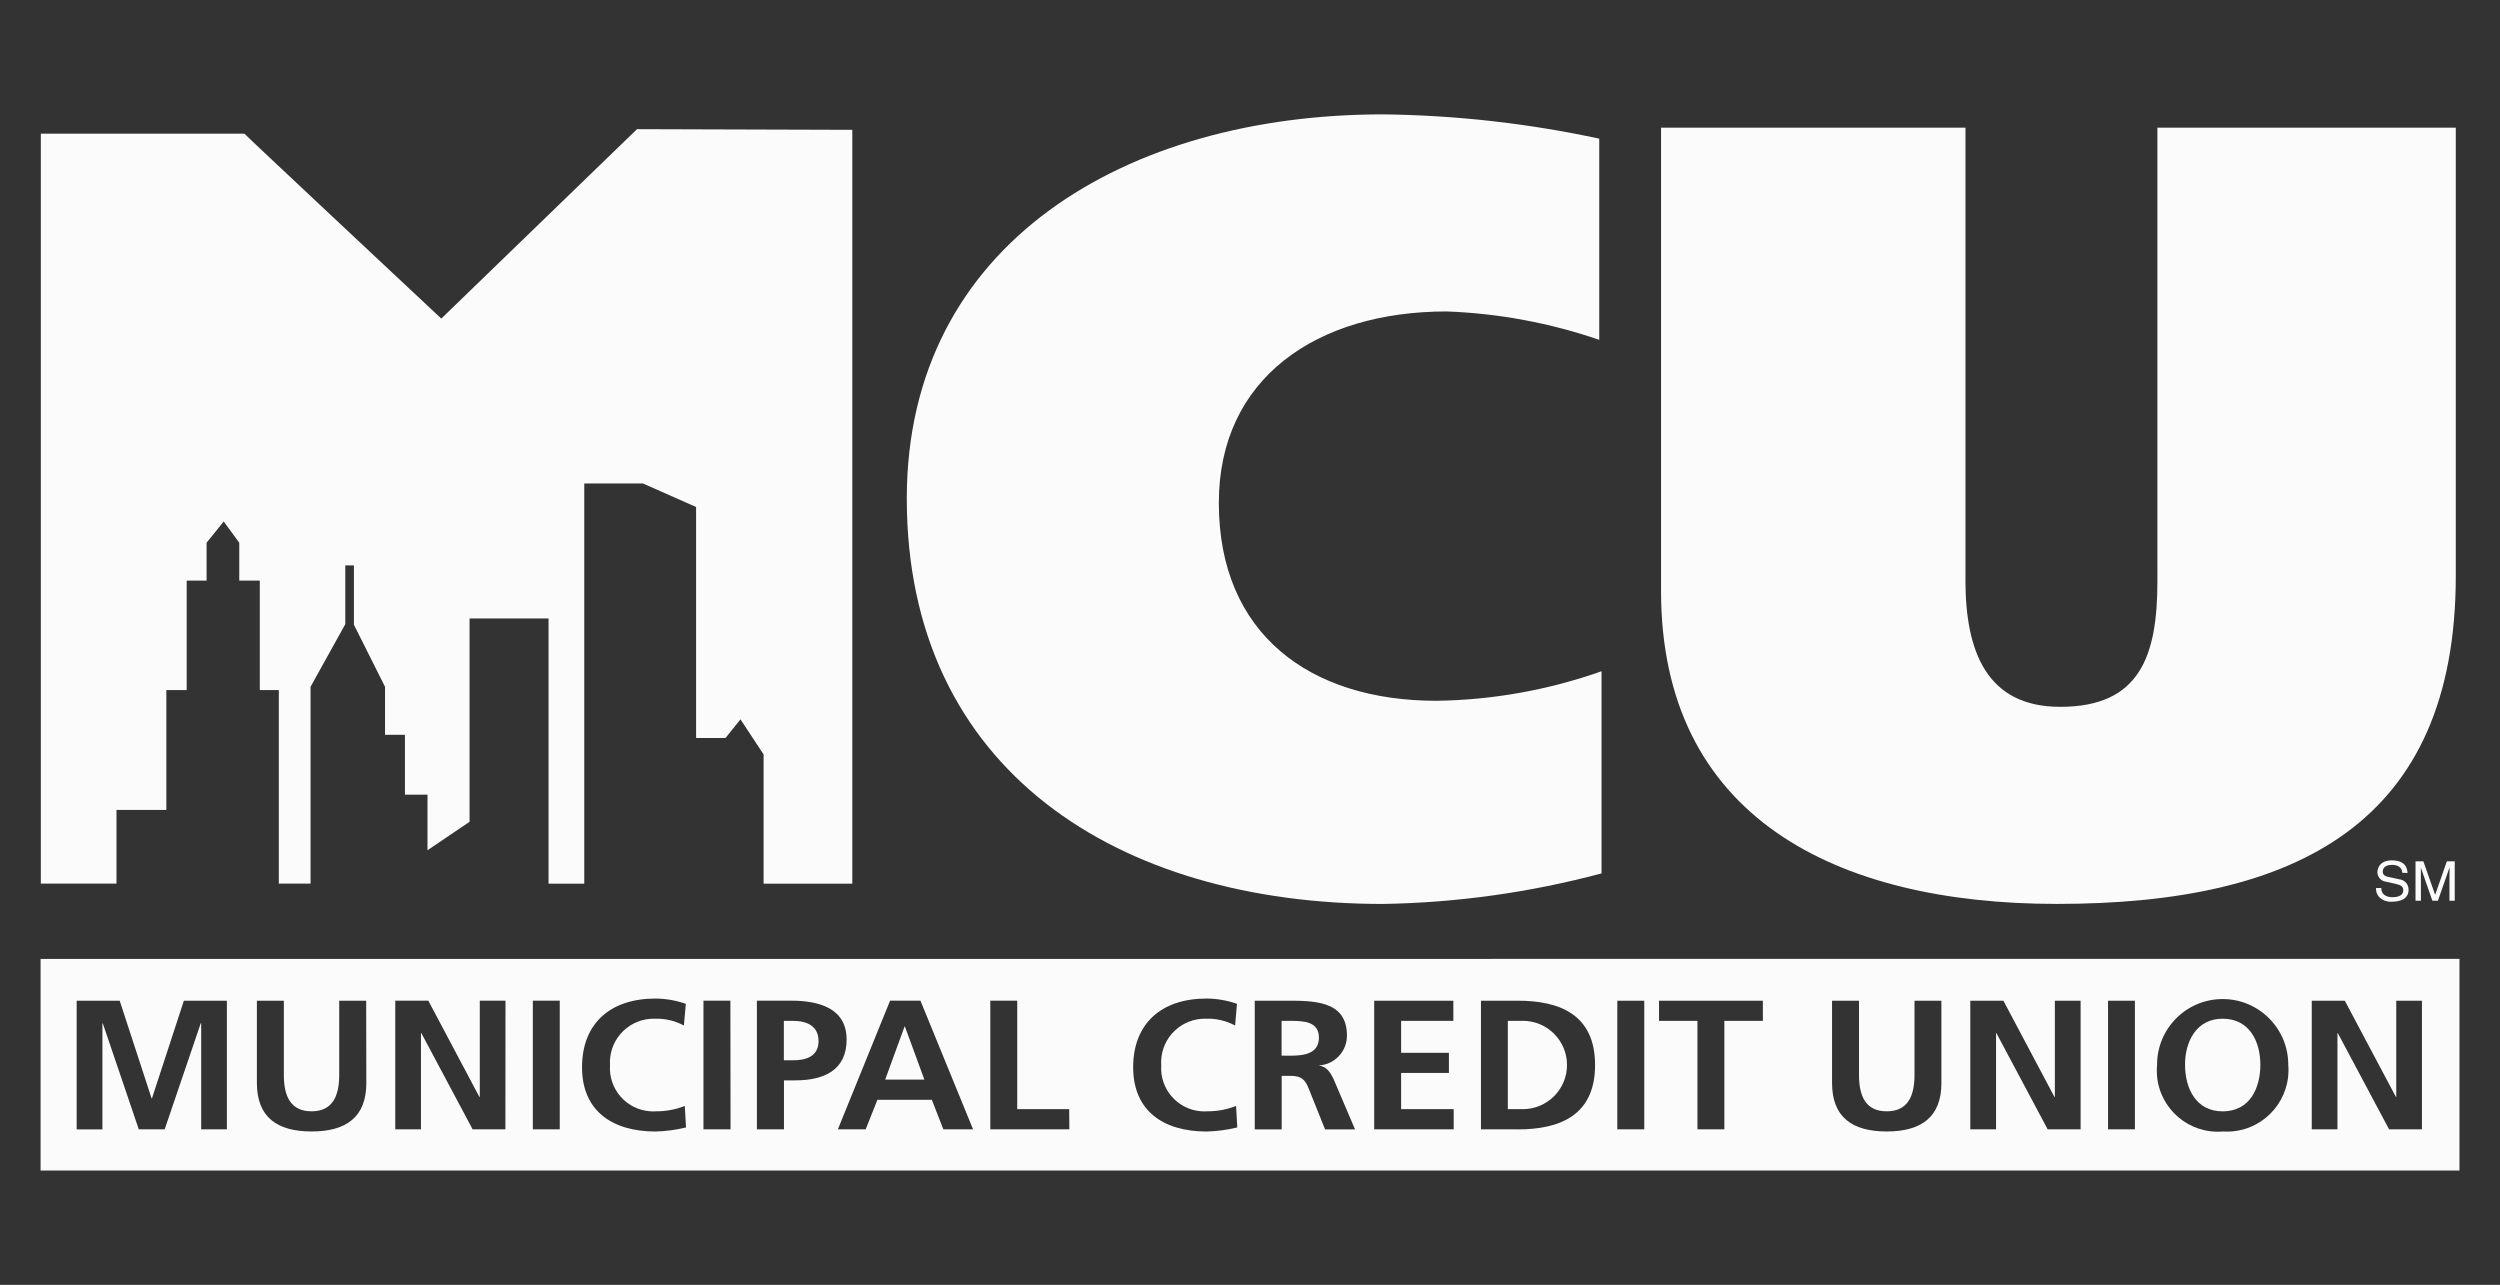 <?xml version="1.0" encoding="UTF-8"?>
<svg id="Layer_1" data-name="Layer 1" xmlns="http://www.w3.org/2000/svg" viewBox="0 0 591.51 304">
  <rect x="0" y="0" width="591.51" height="304" fill="#333333" stroke="none"/>
  <defs>
    <style>
      .cls-1 {
        fill: #fff;
      }

      .cls-2 {
        opacity: .98;
      }
    </style>
  </defs>
  <g id="Group_996" data-name="Group 996" class="cls-2">
    <path id="Path_20" data-name="Path 20" class="cls-1" d="M378.94,206.65c-16.89,4.51-34.26,6.94-51.74,7.23-62.53,0-112.65-31.53-112.65-95.94,0-60.57,52.29-90.88,112.65-90.88,17.21.2,34.37,2.12,51.19,5.75v47.6c-11.64-4-23.81-6.27-36.12-6.72-30.71,0-53.89,15.79-53.89,45.29,0,31.04,21.55,46.83,51.47,46.83,13.32-.18,26.52-2.55,39.08-6.99v47.83Z"/>
    <path id="Path_21" data-name="Path 21" class="cls-1" d="M465.03,137.25c0,17.06,5.13,29.99,22.44,29.99,18.93,0,22.98-12.15,22.98-29.73V30.21h70.6v105.99c0,58.5-37.47,77.67-94.39,77.67-52.54,0-93.65-20.72-93.65-74.04V30.21h72.03v107.04Z"/>
    <path id="Path_22" data-name="Path 22" class="cls-1" d="M201.66,209.08h-20.99v-30.58l-5.47-8.3-3.54,4.41h-6.96v-54.65l-12.58-5.57h-13.88v94.69h-8.45v-62.75h-18.69v48.11l-9.95,6.73v-13.15h-5.34v-14.16h-4.71v-11.36l-7.36-14.68v-14.04h-2.04v13.9l-8.22,14.81v46.58h-7.51v-45.8h-4.5v-25.9h-4.86v-8.96l-3.68-5.02-4.05,5.02v8.96h-4.71v25.9h-4.81v28.36h-11.8v17.44H9.66V31.62h48.16c.28.41,46.59,43.76,46.59,43.76l46.31-44.82,50.94.16v178.37Z"/>
    <path id="Path_23" data-name="Path 23" class="cls-1" d="M360.31,241.54h-3.55v20.89h3.55c5.77,0,10.45-4.68,10.45-10.45s-4.68-10.45-10.45-10.45"/>
    <path id="Path_24" data-name="Path 24" class="cls-1" d="M214.01,242.9l-4.57,12.54h9.27l-4.6-12.54h-.09Z"/>
    <path id="Path_25" data-name="Path 25" class="cls-1" d="M305.33,241.54h-2.1v8.24h2.1c3.13,0,6.73-.44,6.73-4.26s-3.54-3.98-6.73-3.98"/>
    <path id="Path_26" data-name="Path 26" class="cls-1" d="M187.67,241.54h-2.21v9.33h2.21c3.17,0,6-1,6-4.55s-2.75-4.78-6-4.78"/>
    <path id="Path_27" data-name="Path 27" class="cls-1" d="M573.03,267.21h-7.76l-12.13-22.76h-.09v22.76h-6.08v-30.44h7.82l12.09,22.77h.08v-22.77h6.08v30.44ZM525.89,267.72c-7.95.63-14.91-5.31-15.54-13.27-.07-.85-.06-1.7.02-2.55,0-8.57,6.95-15.52,15.52-15.52s15.52,6.95,15.52,15.52c.7,8.02-5.22,15.09-13.24,15.79-.76.07-1.53.07-2.29.02M505.13,267.21h-6.36v-30.44h6.36v30.44ZM492.27,267.21h-7.78l-12.13-22.76h-.09v22.76h-6.09v-30.44h7.83l12.08,22.77h.1v-22.77h6.09v30.44ZM459.35,256.22c0,8.15-4.84,11.49-12.94,11.49s-12.94-3.34-12.94-11.49v-19.45h6.38v17.58c0,5.2,1.71,8.59,6.55,8.59s6.58-3.39,6.58-8.59v-17.58h6.36v19.45ZM417.09,241.54h-9.1v25.67h-6.37v-25.67h-9.09v-4.77h24.57v4.77ZM389.04,267.21h-6.38v-30.44h6.38v30.44ZM359.09,267.21h-8.69v-30.44h8.71c9.7,0,18.29,3.12,18.29,15.22s-8.6,15.23-18.29,15.23M343.97,267.21h-18.83v-30.44h18.73v4.77h-12.36v7.55h11.31v4.77h-11.31v8.57h12.44v4.78ZM313.51,267.21l-3.81-9.52c-.9-2.27-1.73-3.14-4.4-3.14h-2.05v12.67h-6.37v-30.45h6.88c6.82,0,14.93-.22,14.93,8.24.03,3.71-2.83,6.8-6.53,7.07v.08c1.75.14,2.72,1.78,3.36,3.13l5.09,11.93h-7.09ZM285.49,267.72c-10.26,0-17.38-4.9-17.38-15.2s6.62-16.26,17.38-16.26c2.45.01,4.87.44,7.18,1.25l-.44,5.13c-2.11-1.13-4.47-1.69-6.86-1.61-5.71-.16-10.48,4.33-10.64,10.05,0,.33,0,.66.02.99-.37,5.63,3.9,10.5,9.53,10.87.41.03.82.03,1.23,0,2.38.03,4.74-.4,6.95-1.27l.28,5.09c-2.37.58-4.8.9-7.23.96M253,267.21h-18.69v-30.45h6.37v25.66h12.3l.03,4.78ZM223.2,267.21l-2.72-6.99h-12.88l-2.78,6.99h-6.58l12.36-30.45h7.18l12.45,30.44h-7.02ZM188.16,255.63h-2.67v11.58h-6.41v-30.45h8.06c6.87,0,13.17,1.91,13.17,9.2s-5.39,9.66-12.17,9.66M172.85,267.21h-6.41v-30.45h6.37l.04,30.45ZM155.1,267.72c-10.26,0-17.39-4.9-17.39-15.2s6.62-16.26,17.39-16.26c2.44.02,4.87.44,7.17,1.25l-.46,5.13c-2.1-1.13-4.47-1.68-6.85-1.61-5.72-.16-10.48,4.34-10.65,10.05,0,.33,0,.66.02.99-.37,5.64,3.91,10.5,9.55,10.87.4.03.8.03,1.2,0,2.38.03,4.73-.4,6.95-1.27l.28,5.09c-2.37.58-4.79.9-7.22.96M132.44,267.21h-6.37v-30.45h6.37v30.45ZM119.59,267.21h-7.76l-12.13-22.76h-.1v22.76h-6.08v-30.45h7.82l12.08,22.77h.1v-22.77h6.08l-.02,30.45ZM86.68,256.22c0,8.15-4.83,11.49-12.95,11.49s-12.95-3.34-12.95-11.49v-19.45h6.38v17.58c0,5.2,1.73,8.59,6.55,8.59s6.55-3.39,6.55-8.59v-17.58h6.38l.03,19.45ZM53.68,267.2h-6.08v-25.1h-.1l-8.54,25.11h-6.12l-8.53-25.11-.08.1v25.02h-6.09v-30.44h10.18l7.54,23.08h.1l7.54-23.08h10.18v30.43ZM9.6,276.95h572.32v-50.07H9.6v50.07Z"/>
    <path id="Path_28" data-name="Path 28" class="cls-1" d="M525.89,241.03c-6.3,0-8.9,5.5-8.9,10.88s2.42,11.04,8.9,11.04,8.92-5.55,8.92-11.04-2.59-10.88-8.92-10.88"/>
    <path id="Path_29" data-name="Path 29" class="cls-1" d="M568.4,206.52c-.06-1.45-1.31-1.89-2.41-1.89-.83,0-2.22.21-2.22,1.62,0,.8.59,1.04,1.15,1.19l2.78.61c1.27.13,2.22,1.22,2.18,2.49,0,2.21-2.13,2.8-3.79,2.8-1.05.11-2.1-.2-2.92-.87-.69-.58-1.06-1.47-.98-2.37h1.22c0,1.7,1.42,2.18,2.66,2.18.96,0,2.55-.24,2.55-1.59,0-.97-.48-1.28-2.07-1.63l-1.97-.44c-1.14-.1-2.03-1.04-2.08-2.18,0-1.45.98-2.88,3.34-2.88,3.4,0,3.74,1.95,3.79,2.98l-1.23-.03Z"/>
    <path id="Path_30" data-name="Path 30" class="cls-1" d="M579.55,213.11v-5.5c0-.26.03-1.45.03-2.32h-.03l-2.73,7.83h-1.31l-2.72-7.81h0v7.81h-1.27v-9.32h1.86l2.76,7.86h.05l2.74-7.86h1.87v9.31h-1.26Z"/>
  </g>
</svg>